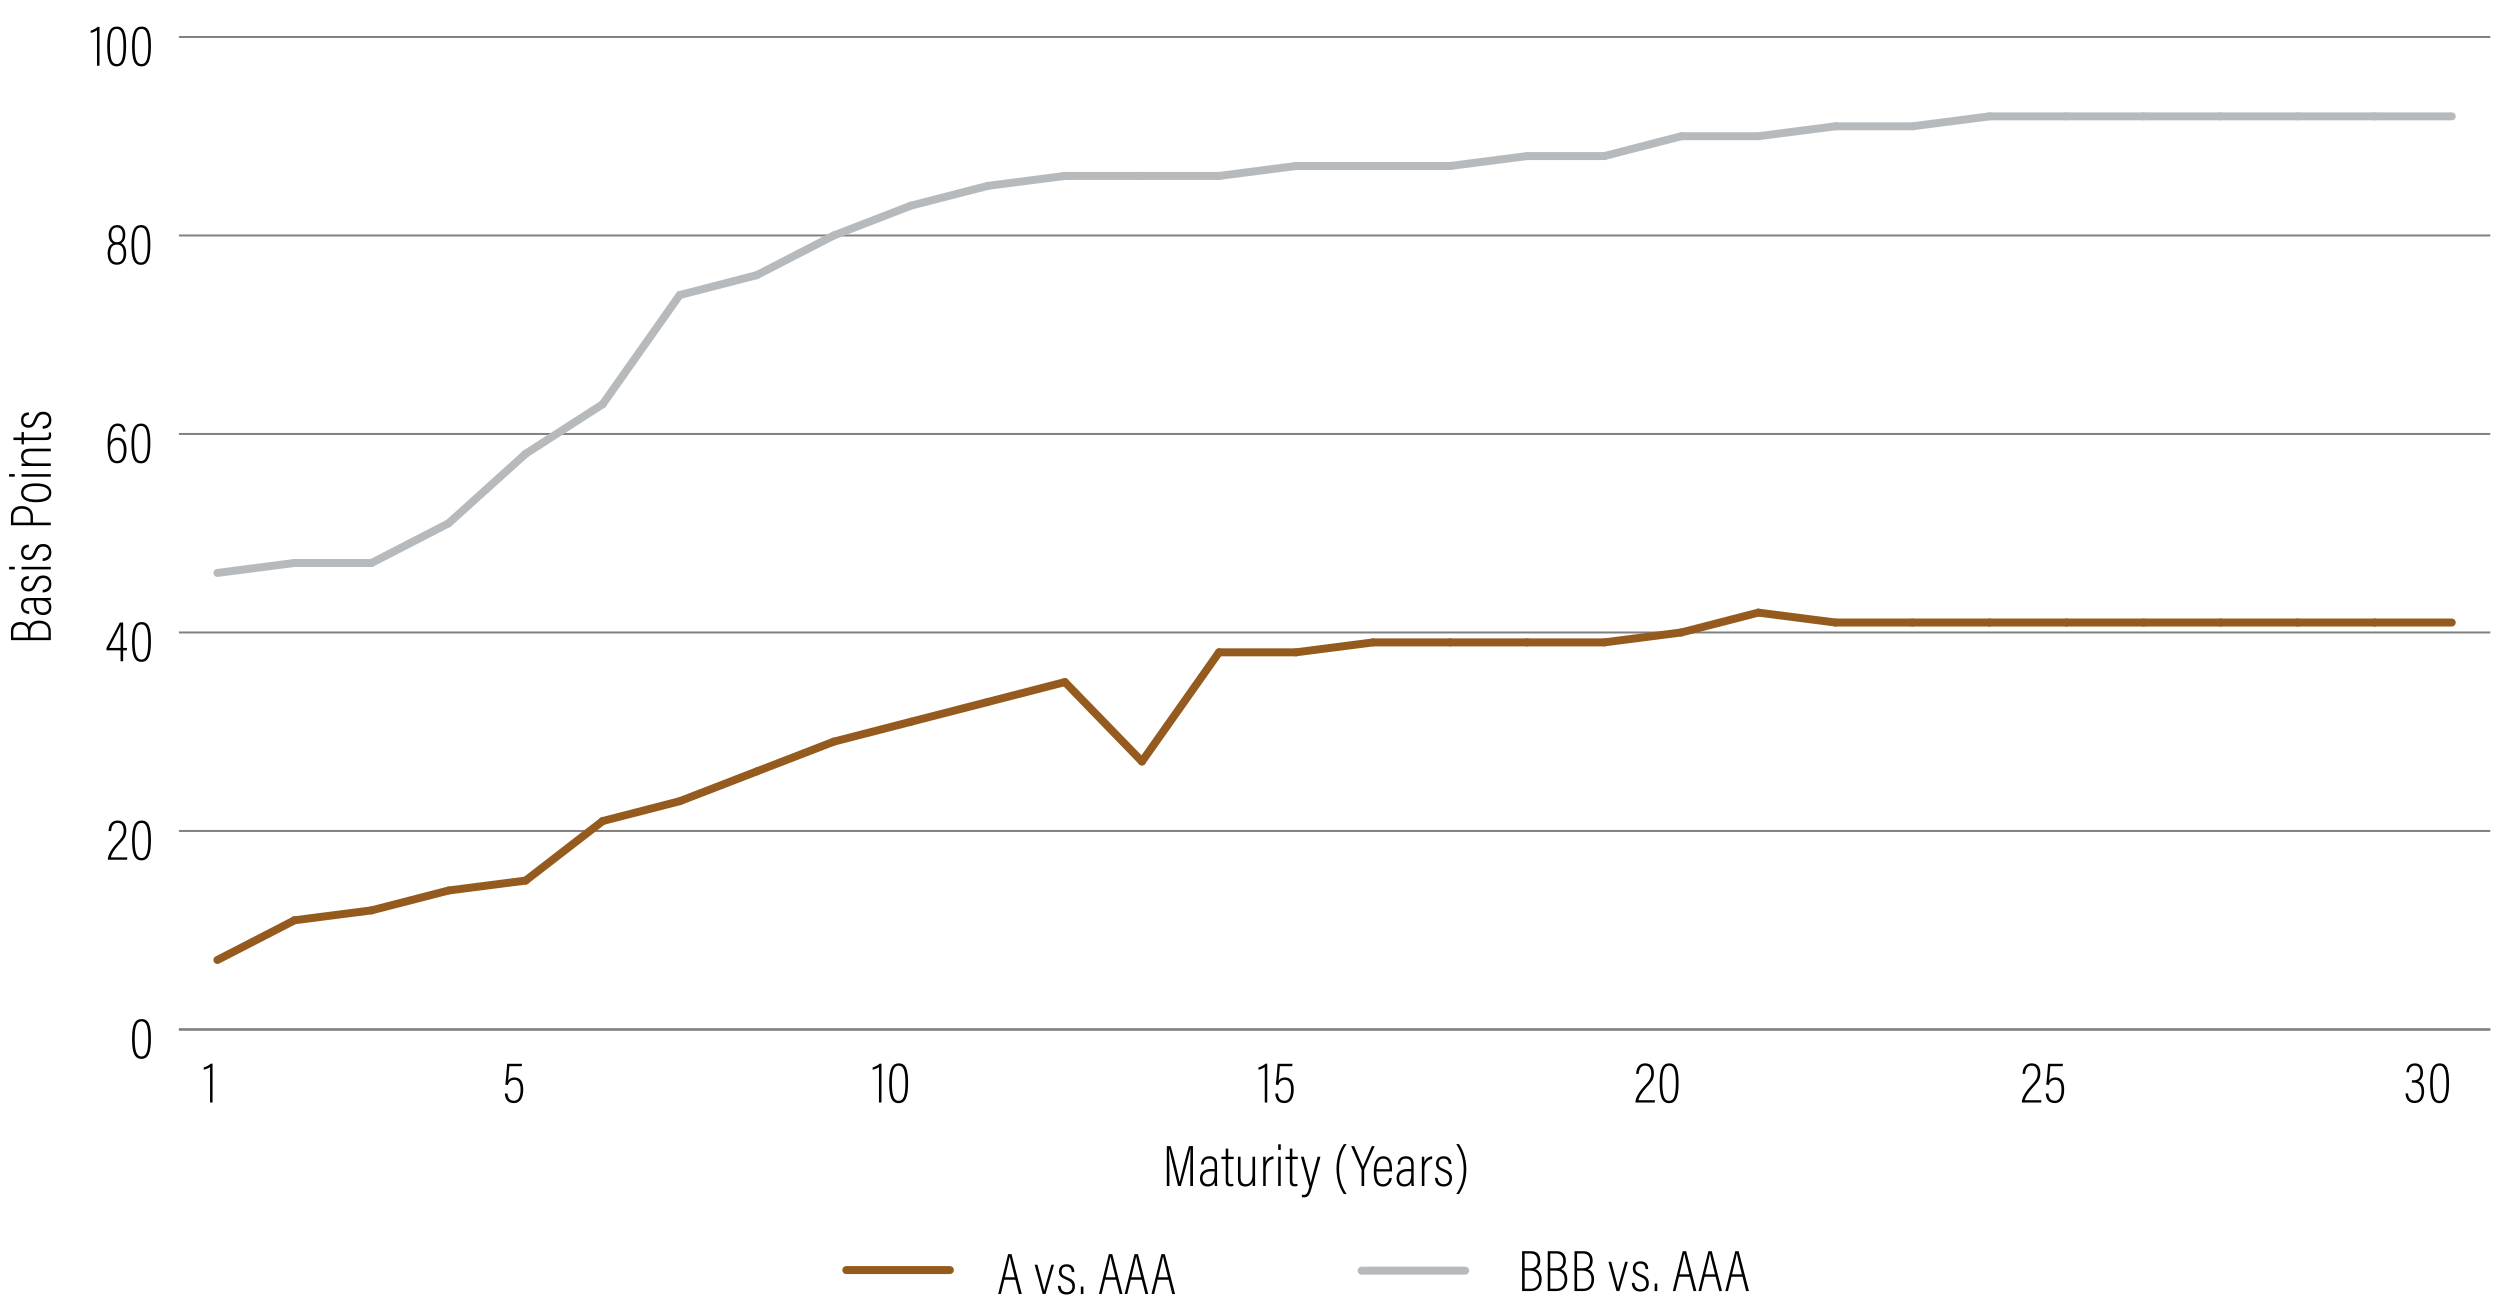 <?xml version="1.0" encoding="utf-8"?>
<!-- Generator: Adobe Illustrator 28.0.0, SVG Export Plug-In . SVG Version: 6.00 Build 0)  -->
<svg version="1.1" id="Layer_1" xmlns="http://www.w3.org/2000/svg" xmlns:xlink="http://www.w3.org/1999/xlink" x="0px" y="0px"
	 viewBox="0 0 940 490" style="enable-background:new 0 0 940 490;" xml:space="preserve">
<style type="text/css">
	.st0{fill:none;stroke:#808080;stroke-width:0.863;stroke-miterlimit:10;}
	.st1{fill:none;}
	.st2{enable-background:new    ;}
	.st3{fill:none;stroke:#808080;stroke-width:0.75;stroke-miterlimit:10;}
	.st4{fill:none;stroke:#B6BABC;stroke-width:3;stroke-linecap:round;stroke-miterlimit:10;}
	.st5{fill:none;stroke:#955A1E;stroke-width:3;stroke-linecap:round;stroke-miterlimit:10;}
</style>
<g id="Layer_1_00000055665546847656021190000002032051986272971420_">
</g>
<g id="Type">
	<g>
		<g>
			<line class="st0" x1="67.27" y1="387.08" x2="936.35" y2="387.08"/>
			<g>
				<g>
					<line class="st1" x1="67.27" y1="387.08" x2="67.27" y2="377.75"/>
					<line class="st1" x1="96.23" y1="387.08" x2="96.23" y2="377.75"/>
					<line class="st1" x1="125.2" y1="387.08" x2="125.2" y2="377.75"/>
					<line class="st1" x1="154.17" y1="387.08" x2="154.17" y2="377.75"/>
					<line class="st1" x1="183.14" y1="387.08" x2="183.14" y2="377.75"/>
					<line class="st1" x1="212.11" y1="387.08" x2="212.11" y2="377.75"/>
					<line class="st1" x1="241.08" y1="387.08" x2="241.08" y2="377.75"/>
					<line class="st1" x1="270.05" y1="387.08" x2="270.05" y2="377.75"/>
					<line class="st1" x1="299.02" y1="387.08" x2="299.02" y2="377.75"/>
					<line class="st1" x1="327.99" y1="387.08" x2="327.99" y2="377.75"/>
					<line class="st1" x1="356.96" y1="387.08" x2="356.96" y2="377.75"/>
					<line class="st1" x1="385.93" y1="387.08" x2="385.93" y2="377.75"/>
					<line class="st1" x1="414.9" y1="387.08" x2="414.9" y2="377.75"/>
					<line class="st1" x1="443.87" y1="387.08" x2="443.87" y2="377.75"/>
					<line class="st1" x1="472.84" y1="387.08" x2="472.84" y2="377.75"/>
					<line class="st1" x1="501.81" y1="387.08" x2="501.81" y2="377.75"/>
					<line class="st1" x1="530.78" y1="387.08" x2="530.78" y2="377.75"/>
					<line class="st1" x1="559.74" y1="387.08" x2="559.74" y2="377.75"/>
					<line class="st1" x1="588.71" y1="387.08" x2="588.71" y2="377.75"/>
					<line class="st1" x1="617.68" y1="387.08" x2="617.68" y2="377.75"/>
					<line class="st1" x1="646.65" y1="387.08" x2="646.65" y2="377.75"/>
					<line class="st1" x1="675.62" y1="387.08" x2="675.62" y2="377.75"/>
					<line class="st1" x1="704.59" y1="387.08" x2="704.59" y2="377.75"/>
					<line class="st1" x1="733.56" y1="387.08" x2="733.56" y2="377.75"/>
					<line class="st1" x1="762.53" y1="387.08" x2="762.53" y2="377.75"/>
					<line class="st1" x1="791.5" y1="387.08" x2="791.5" y2="377.75"/>
					<line class="st1" x1="820.47" y1="387.08" x2="820.47" y2="377.75"/>
					<line class="st1" x1="849.44" y1="387.08" x2="849.44" y2="377.75"/>
					<line class="st1" x1="878.41" y1="387.08" x2="878.41" y2="377.75"/>
					<line class="st1" x1="907.38" y1="387.08" x2="907.38" y2="377.75"/>
					<line class="st1" x1="936.35" y1="387.08" x2="936.35" y2="377.75"/>
				</g>
			</g>
		</g>
		<g>
			<g>
				<g class="st2">
					<path d="M56.75,390.45c0,5.15-0.88,7.68-3.56,7.68c-2.84,0-3.54-2.84-3.54-7.7c0-5.28,1.19-7.26,3.61-7.26
						C55.89,383.16,56.75,385.49,56.75,390.45z M50.66,390.42c0,4.49,0.57,6.82,2.55,6.82c1.94,0,2.53-2.2,2.53-6.78
						c0-4.62-0.7-6.42-2.51-6.42C51.49,384.04,50.66,385.56,50.66,390.42z"/>
				</g>
				<g class="st2">
					<path d="M40.54,323.27v-0.09c0-1.36,0.99-3.52,3.3-6.03c1.98-2.13,2.64-3.01,2.64-4.82c0-1.43-0.44-2.93-2.27-2.93
						c-1.54,0-2.33,1.17-2.42,3.08h-0.97c0.02-2.05,1.03-3.96,3.39-3.96c2.51,0,3.28,1.83,3.28,3.76c0,2.18-0.81,3.21-2.77,5.28
						c-2.02,2.13-2.84,3.79-3.06,4.82h6.25l-0.15,0.88H40.54z"/>
				</g>
				<g class="st2">
					<path d="M56.76,315.81c0,5.15-0.88,7.68-3.56,7.68c-2.84,0-3.54-2.84-3.54-7.7c0-5.28,1.19-7.26,3.61-7.26
						C55.9,308.53,56.76,310.86,56.76,315.81z M50.66,315.79c0,4.49,0.57,6.82,2.55,6.82c1.94,0,2.53-2.2,2.53-6.78
						c0-4.62-0.7-6.42-2.51-6.42C51.5,309.41,50.66,310.93,50.66,315.79z"/>
				</g>
				<g class="st2">
					<path d="M45.33,248.63v-4.11h-5.3v-0.88l5.04-9.57h1.23v9.55h1.5l-0.13,0.9H46.3v4.11H45.33z M45.33,238.93
						c0-1.1-0.02-2.75,0.04-3.79c-0.79,1.8-3.01,6.01-4.29,8.47h4.25V238.93z"/>
				</g>
				<g class="st2">
					<path d="M56.75,241.18c0,5.15-0.88,7.68-3.56,7.68c-2.84,0-3.54-2.84-3.54-7.7c0-5.28,1.19-7.26,3.61-7.26
						C55.89,233.89,56.75,236.22,56.75,241.18z M50.65,241.15c0,4.49,0.57,6.82,2.55,6.82c1.94,0,2.53-2.2,2.53-6.78
						c0-4.62-0.7-6.42-2.51-6.42C51.49,234.77,50.65,236.29,50.65,241.15z"/>
				</g>
				<g class="st2">
					<path d="M46.26,162.29c-0.02-0.15-0.13-2.16-2.02-2.16c-2.66,0-2.73,4.22-2.79,6.16c0.4-0.81,1.23-1.72,2.82-1.72
						c2.35,0,3.3,1.96,3.3,4.64c0,2.53-0.88,4.99-3.54,4.99c-3.01,0-3.56-3.08-3.56-7.28c0-4.55,0.9-7.68,3.83-7.68
						c2.53,0,2.88,2.35,2.9,3.04H46.26z M46.54,169.27c0-2.2-0.64-3.81-2.4-3.81c-1.96,0-2.71,1.69-2.71,2.99
						c0,1.96,0.42,4.88,2.6,4.88C45.53,173.34,46.54,172.09,46.54,169.27z"/>
					<path d="M56.53,166.54c0,5.15-0.88,7.68-3.56,7.68c-2.84,0-3.54-2.84-3.54-7.7c0-5.28,1.19-7.26,3.61-7.26
						C55.67,159.26,56.53,161.59,56.53,166.54z M50.44,166.52c0,4.49,0.57,6.82,2.55,6.82c1.94,0,2.53-2.2,2.53-6.78
						c0-4.62-0.7-6.42-2.51-6.42C51.27,160.14,50.44,161.66,50.44,166.52z"/>
				</g>
				<g class="st2">
					<path d="M40.47,95.34c0-2.55,1.14-3.43,1.94-3.85c-0.9-0.46-1.56-1.54-1.56-3.17c0-1.76,0.88-3.7,3.21-3.7
						c2.27,0,3.04,1.85,3.04,3.56c0,2.02-0.79,2.93-1.61,3.26c1.12,0.46,1.96,1.65,1.96,3.89c0,2.38-1.1,4.22-3.54,4.22
						C41.46,99.56,40.47,97.58,40.47,95.34z M46.48,95.38c0-2.2-0.73-3.41-2.51-3.41c-1.96,0-2.53,1.5-2.53,3.32
						c0,1.8,0.73,3.39,2.51,3.39C45.75,98.68,46.48,97.32,46.48,95.38z M41.83,88.21c0,1.56,0.51,2.86,2.18,2.86
						c1.34,0,2.13-0.79,2.13-2.84c0-1.36-0.57-2.73-2.16-2.73C42.34,85.5,41.83,86.93,41.83,88.21z"/>
					<path d="M56.53,91.9c0,5.15-0.88,7.68-3.56,7.68c-2.84,0-3.54-2.84-3.54-7.7c0-5.28,1.19-7.26,3.61-7.26
						C55.67,84.62,56.53,86.95,56.53,91.9z M50.44,91.88c0,4.49,0.57,6.82,2.55,6.82c1.94,0,2.53-2.2,2.53-6.78
						c0-4.62-0.7-6.42-2.51-6.42C51.27,85.5,50.44,87.02,50.44,91.88z"/>
				</g>
				<g class="st2">
					<path d="M36.47,24.73V11.39c-0.51,0.42-1.78,0.9-2.38,0.99v-0.84c1.01-0.31,2.18-0.97,2.64-1.43h0.68v14.61H36.47z"/>
				</g>
				<g class="st2">
					<path d="M47.42,17.27c0,5.15-0.88,7.68-3.56,7.68c-2.84,0-3.54-2.84-3.54-7.7c0-5.28,1.19-7.26,3.61-7.26
						C46.56,9.99,47.42,12.32,47.42,17.27z M41.33,17.25c0,4.49,0.57,6.82,2.55,6.82c1.94,0,2.53-2.2,2.53-6.78
						c0-4.62-0.7-6.42-2.51-6.42C42.16,10.87,41.33,12.38,41.33,17.25z"/>
				</g>
				<g class="st2">
					<path d="M56.75,17.27c0,5.15-0.88,7.68-3.56,7.68c-2.84,0-3.54-2.84-3.54-7.7c0-5.28,1.19-7.26,3.61-7.26
						C55.89,9.99,56.75,12.32,56.75,17.27z M50.66,17.25c0,4.49,0.57,6.82,2.55,6.82c1.94,0,2.53-2.2,2.53-6.78
						c0-4.62-0.7-6.42-2.51-6.42C51.49,10.87,50.66,12.38,50.66,17.25z"/>
				</g>
			</g>
			<line class="st1" x1="67.27" y1="387.08" x2="67.27" y2="13.9"/>
			<g>
				<g>
					<line class="st3" x1="67.27" y1="387.08" x2="936.35" y2="387.08"/>
					<line class="st3" x1="67.27" y1="312.44" x2="936.35" y2="312.44"/>
					<line class="st3" x1="67.27" y1="237.81" x2="936.35" y2="237.81"/>
					<line class="st3" x1="67.27" y1="163.17" x2="936.35" y2="163.17"/>
					<line class="st3" x1="67.27" y1="88.54" x2="936.35" y2="88.54"/>
					<line class="st3" x1="67.27" y1="13.9" x2="936.35" y2="13.9"/>
				</g>
			</g>
		</g>
		<g>
			<g>
				<line class="st4" x1="511.96" y1="477.77" x2="550.9" y2="477.77"/>
				<g>
					<line class="st4" x1="110.72" y1="211.68" x2="81.75" y2="215.42"/>
					<line class="st4" x1="139.69" y1="211.68" x2="110.72" y2="211.68"/>
					<line class="st4" x1="168.66" y1="196.76" x2="139.69" y2="211.68"/>
					<line class="st4" x1="197.63" y1="170.63" x2="168.66" y2="196.76"/>
					<line class="st4" x1="226.6" y1="151.98" x2="197.63" y2="170.63"/>
					<line class="st4" x1="255.57" y1="110.93" x2="226.6" y2="151.98"/>
					<line class="st4" x1="284.54" y1="103.46" x2="255.57" y2="110.93"/>
					<line class="st4" x1="313.5" y1="88.54" x2="284.54" y2="103.46"/>
					<line class="st4" x1="342.47" y1="77.34" x2="313.5" y2="88.54"/>
					<line class="st4" x1="371.44" y1="69.88" x2="342.47" y2="77.34"/>
					<line class="st4" x1="400.41" y1="66.15" x2="371.44" y2="69.88"/>
					<line class="st4" x1="429.38" y1="66.15" x2="400.41" y2="66.15"/>
					<line class="st4" x1="458.35" y1="66.15" x2="429.38" y2="66.15"/>
					<line class="st4" x1="487.32" y1="62.41" x2="458.35" y2="66.15"/>
					<line class="st4" x1="516.29" y1="62.41" x2="487.32" y2="62.41"/>
					<line class="st4" x1="545.26" y1="62.41" x2="516.29" y2="62.41"/>
					<line class="st4" x1="574.23" y1="58.68" x2="545.26" y2="62.41"/>
					<line class="st4" x1="603.2" y1="58.68" x2="574.23" y2="58.68"/>
					<line class="st4" x1="632.17" y1="51.22" x2="603.2" y2="58.68"/>
					<line class="st4" x1="661.14" y1="51.22" x2="632.17" y2="51.22"/>
					<line class="st4" x1="690.11" y1="47.49" x2="661.14" y2="51.22"/>
					<line class="st4" x1="719.08" y1="47.49" x2="690.11" y2="47.49"/>
					<line class="st4" x1="748.05" y1="43.75" x2="719.08" y2="47.49"/>
					<line class="st4" x1="777.01" y1="43.75" x2="748.05" y2="43.75"/>
					<line class="st4" x1="805.98" y1="43.75" x2="777.01" y2="43.75"/>
					<line class="st4" x1="834.95" y1="43.75" x2="805.98" y2="43.75"/>
					<line class="st4" x1="863.92" y1="43.75" x2="834.95" y2="43.75"/>
					<line class="st4" x1="892.89" y1="43.75" x2="863.92" y2="43.75"/>
					<line class="st4" x1="921.86" y1="43.75" x2="892.89" y2="43.75"/>
				</g>
			</g>
			<g>
				<line class="st5" x1="318.21" y1="477.55" x2="357.15" y2="477.55"/>
				<g>
					<line class="st5" x1="110.72" y1="346.03" x2="81.75" y2="360.95"/>
					<line class="st5" x1="139.69" y1="342.3" x2="110.72" y2="346.03"/>
					<line class="st5" x1="168.66" y1="334.83" x2="139.69" y2="342.3"/>
					<line class="st5" x1="197.63" y1="331.1" x2="168.66" y2="334.83"/>
					<line class="st5" x1="226.6" y1="308.71" x2="197.63" y2="331.1"/>
					<line class="st5" x1="255.57" y1="301.25" x2="226.6" y2="308.71"/>
					<line class="st5" x1="284.54" y1="290.05" x2="255.57" y2="301.25"/>
					<line class="st5" x1="313.5" y1="278.86" x2="284.54" y2="290.05"/>
					<line class="st5" x1="342.47" y1="271.39" x2="313.5" y2="278.86"/>
					<line class="st5" x1="371.44" y1="263.93" x2="342.47" y2="271.39"/>
					<line class="st5" x1="400.41" y1="256.46" x2="371.44" y2="263.93"/>
					<line class="st5" x1="429.38" y1="286.32" x2="400.41" y2="256.46"/>
					<line class="st5" x1="458.35" y1="245.27" x2="429.38" y2="286.32"/>
					<line class="st5" x1="487.32" y1="245.27" x2="458.35" y2="245.27"/>
					<line class="st5" x1="516.29" y1="241.54" x2="487.32" y2="245.27"/>
					<line class="st5" x1="545.26" y1="241.54" x2="516.29" y2="241.54"/>
					<line class="st5" x1="574.23" y1="241.54" x2="545.26" y2="241.54"/>
					<line class="st5" x1="603.2" y1="241.54" x2="574.23" y2="241.54"/>
					<line class="st5" x1="632.17" y1="237.81" x2="603.2" y2="241.54"/>
					<line class="st5" x1="661.14" y1="230.34" x2="632.17" y2="237.81"/>
					<line class="st5" x1="690.11" y1="234.07" x2="661.14" y2="230.34"/>
					<line class="st5" x1="719.08" y1="234.07" x2="690.11" y2="234.07"/>
					<line class="st5" x1="748.05" y1="234.07" x2="719.08" y2="234.07"/>
					<line class="st5" x1="777.01" y1="234.07" x2="748.05" y2="234.07"/>
					<line class="st5" x1="805.98" y1="234.07" x2="777.01" y2="234.07"/>
					<line class="st5" x1="834.95" y1="234.07" x2="805.98" y2="234.07"/>
					<line class="st5" x1="863.92" y1="234.07" x2="834.95" y2="234.07"/>
					<line class="st5" x1="892.89" y1="234.07" x2="863.92" y2="234.07"/>
					<line class="st5" x1="921.86" y1="234.07" x2="892.89" y2="234.07"/>
				</g>
			</g>
		</g>
		<g>
			<g class="st2">
				<path d="M572.31,470.45h3.48c2,0,3.34,1.28,3.34,3.54c0,2.09-0.99,2.93-1.89,3.23c1.19,0.37,2.42,1.47,2.42,3.83
					c0,2.6-1.47,4.38-4.03,4.38h-3.32V470.45z M575.28,476.87c2,0,2.86-0.97,2.86-2.79c0-1.61-0.86-2.75-2.6-2.75h-2.27v5.54H575.28
					z M573.28,484.55h2.29c2.02,0,3.1-1.32,3.1-3.46c0-2.29-1.28-3.34-3.43-3.34h-1.96V484.55z"/>
				<path d="M581.95,470.45h3.48c2,0,3.34,1.28,3.34,3.54c0,2.09-0.99,2.93-1.89,3.23c1.19,0.37,2.42,1.47,2.42,3.83
					c0,2.6-1.47,4.38-4.03,4.38h-3.32V470.45z M584.92,476.87c2,0,2.86-0.97,2.86-2.79c0-1.61-0.86-2.75-2.6-2.75h-2.27v5.54H584.92
					z M582.91,484.55h2.29c2.02,0,3.1-1.32,3.1-3.46c0-2.29-1.28-3.34-3.43-3.34h-1.96V484.55z"/>
			</g>
			<g class="st2">
				<path d="M592.02,470.45h3.48c2,0,3.34,1.28,3.34,3.54c0,2.09-0.99,2.93-1.89,3.23c1.19,0.37,2.42,1.47,2.42,3.83
					c0,2.6-1.47,4.38-4.03,4.38h-3.32V470.45z M594.99,476.87c2,0,2.86-0.97,2.86-2.79c0-1.61-0.86-2.75-2.6-2.75h-2.27v5.54H594.99
					z M592.99,484.55h2.29c2.02,0,3.1-1.32,3.1-3.46c0-2.29-1.28-3.34-3.43-3.34h-1.96V484.55z"/>
				<path d="M605.81,474.43c1.03,3.85,2.38,8.74,2.57,9.77h0.02c0.11-0.9,2.24-8.14,2.68-9.77h0.99l-3.19,11h-1.06l-3.04-11H605.81z
					"/>
			</g>
			<g class="st2">
				<path d="M614.55,482.37c0.09,1.45,0.88,2.38,2.29,2.38c1.43,0,2.13-0.92,2.13-2.11c0-1.39-0.75-1.96-2.29-2.58
					c-2.05-0.84-2.73-1.58-2.73-3.08c0-1.45,0.88-2.73,2.88-2.73c2.16,0,2.88,1.45,2.88,2.93h-0.97c-0.04-0.62-0.22-2.05-1.96-2.05
					c-1.3,0-1.85,0.77-1.85,1.83c0,1.01,0.37,1.5,2.05,2.16c2,0.79,2.97,1.52,2.97,3.45c0,1.91-1.19,3.06-3.19,3.06
					c-2.05,0-3.12-1.23-3.21-3.26H614.55z"/>
			</g>
			<g class="st2">
				<path d="M622.16,485.45v-2.82h0.97v2.82H622.16z"/>
			</g>
			<g class="st2">
				<path d="M631.27,480.06l-1.3,5.37h-0.99l3.72-14.98h1.28l3.85,14.98h-1.06l-1.34-5.37H631.27z M635.18,479.14
					c-1.06-4.18-1.69-6.69-1.87-7.72h-0.04c-0.22,1.25-0.92,4.22-1.78,7.72H635.18z"/>
				<path d="M640.92,480.06l-1.3,5.37h-0.99l3.72-14.98h1.28l3.85,14.98h-1.06l-1.34-5.37H640.92z M644.84,479.14
					c-1.06-4.18-1.69-6.69-1.87-7.72h-0.04c-0.22,1.25-0.92,4.22-1.78,7.72H644.84z"/>
			</g>
			<g class="st2">
				<path d="M651.03,480.06l-1.3,5.37h-0.99l3.72-14.98h1.28l3.85,14.98h-1.06l-1.34-5.37H651.03z M654.94,479.14
					c-1.06-4.18-1.69-6.69-1.87-7.72h-0.04c-0.22,1.25-0.92,4.22-1.78,7.72H654.94z"/>
			</g>
			<g class="st2">
				<path d="M377.62,481.17l-1.3,5.37h-0.99l3.72-14.98h1.28l3.85,14.98h-1.06l-1.34-5.37H377.62z M381.54,480.24
					c-1.06-4.18-1.69-6.69-1.87-7.72h-0.04c-0.22,1.25-0.92,4.22-1.78,7.72H381.54z"/>
				<path d="M390.05,475.54c1.03,3.85,2.38,8.74,2.57,9.77h0.02c0.11-0.9,2.24-8.14,2.68-9.77h0.99l-3.19,11h-1.06l-3.04-11H390.05z
					"/>
			</g>
			<g class="st2">
				<path d="M398.78,483.48c0.09,1.45,0.88,2.38,2.29,2.38c1.43,0,2.13-0.92,2.13-2.11c0-1.39-0.75-1.96-2.29-2.58
					c-2.05-0.84-2.73-1.58-2.73-3.08c0-1.45,0.88-2.73,2.88-2.73c2.16,0,2.88,1.45,2.88,2.93h-0.97c-0.04-0.62-0.22-2.05-1.96-2.05
					c-1.3,0-1.85,0.77-1.85,1.83c0,1.01,0.37,1.5,2.05,2.16c2,0.79,2.97,1.52,2.97,3.45c0,1.91-1.19,3.06-3.19,3.06
					c-2.05,0-3.12-1.23-3.21-3.26H398.78z"/>
			</g>
			<g class="st2">
				<path d="M406.39,486.56v-2.82h0.97v2.82H406.39z"/>
			</g>
			<g class="st2">
				<path d="M415.5,481.17l-1.3,5.37h-0.99l3.72-14.98h1.28l3.85,14.98H421l-1.34-5.37H415.5z M419.42,480.24
					c-1.06-4.18-1.69-6.69-1.87-7.72h-0.04c-0.22,1.25-0.92,4.22-1.78,7.72H419.42z"/>
				<path d="M425.16,481.17l-1.3,5.37h-0.99l3.72-14.98h1.28l3.85,14.98h-1.06l-1.34-5.37H425.16z M429.07,480.24
					c-1.06-4.18-1.69-6.69-1.87-7.72h-0.04c-0.22,1.25-0.92,4.22-1.78,7.72H429.07z"/>
			</g>
			<g class="st2">
				<path d="M435.26,481.17l-1.3,5.37h-0.99l3.72-14.98h1.28l3.85,14.98h-1.06l-1.34-5.37H435.26z M439.18,480.24
					c-1.06-4.18-1.69-6.69-1.87-7.72h-0.04c-0.22,1.25-0.92,4.22-1.78,7.72H439.18z"/>
			</g>
		</g>
		<g>
			<g class="st2">
				<path d="M904.83,403.21c0.02-1.28,0.64-3.39,3.19-3.39c2.29,0,3.01,1.67,3.01,3.54c0,1.91-0.81,2.86-1.76,3.19v0.02
					c1.34,0.46,2.2,1.54,2.2,3.85c0,2.05-0.81,4.33-3.56,4.33c-2.66,0-3.37-2.02-3.43-3.63h0.95c0.04,1.23,0.7,2.75,2.51,2.75
					c2.11,0,2.55-1.96,2.55-3.41c0-2.82-1.41-3.41-2.97-3.41h-0.64v-0.86h0.64c1.45,0,2.55-0.68,2.55-2.82
					c0-1.52-0.55-2.68-2.09-2.68c-2.02,0-2.2,1.96-2.24,2.51H904.83z"/>
			</g>
			<g class="st2">
				<path d="M920.83,407.11c0,5.15-0.88,7.68-3.56,7.68c-2.84,0-3.54-2.84-3.54-7.7c0-5.28,1.19-7.26,3.61-7.26
					C919.97,399.82,920.83,402.15,920.83,407.11z M914.73,407.08c0,4.49,0.57,6.82,2.55,6.82c1.94,0,2.53-2.2,2.53-6.78
					c0-4.62-0.7-6.42-2.51-6.42C915.57,400.7,914.73,402.22,914.73,407.08z"/>
			</g>
			<g class="st2">
				<path d="M760.21,414.56v-0.09c0-1.36,0.99-3.52,3.3-6.03c1.98-2.13,2.64-3.01,2.64-4.82c0-1.43-0.44-2.93-2.27-2.93
					c-1.54,0-2.33,1.17-2.42,3.08h-0.97c0.02-2.05,1.03-3.96,3.39-3.96c2.51,0,3.28,1.83,3.28,3.76c0,2.18-0.81,3.21-2.77,5.28
					c-2.02,2.13-2.84,3.79-3.06,4.82h6.25l-0.15,0.88H760.21z"/>
			</g>
			<g class="st2">
				<path d="M775.54,400.9h-4.62c-0.11,1.65-0.38,4.53-0.46,5.43c0.42-0.68,1.14-1.21,2.44-1.21c2.31,0,3.23,1.89,3.23,4.51
					c0,2.71-0.84,5.13-3.52,5.13c-2.68,0-3.3-1.94-3.41-3.59h1.01c0.09,1.01,0.4,2.71,2.42,2.71c1.87,0,2.49-1.87,2.49-4.2
					c0-1.98-0.53-3.67-2.31-3.67c-1.43,0-2.11,0.84-2.49,2l-0.92-0.22c0.2-1.61,0.53-5.48,0.68-7.79h5.61L775.54,400.9z"/>
			</g>
			<g class="st2">
				<path d="M614.92,414.56v-0.09c0-1.36,0.99-3.52,3.3-6.03c1.98-2.13,2.64-3.01,2.64-4.82c0-1.43-0.44-2.93-2.27-2.93
					c-1.54,0-2.33,1.17-2.42,3.08h-0.97c0.02-2.05,1.03-3.96,3.39-3.96c2.51,0,3.28,1.83,3.28,3.76c0,2.18-0.81,3.21-2.77,5.28
					c-2.02,2.13-2.84,3.79-3.06,4.82h6.25l-0.15,0.88H614.92z"/>
			</g>
			<g class="st2">
				<path d="M631.14,407.11c0,5.15-0.88,7.68-3.56,7.68c-2.84,0-3.54-2.84-3.54-7.7c0-5.28,1.19-7.26,3.61-7.26
					C630.28,399.82,631.14,402.15,631.14,407.11z M625.04,407.08c0,4.49,0.57,6.82,2.55,6.82c1.94,0,2.53-2.2,2.53-6.78
					c0-4.62-0.7-6.42-2.51-6.42C625.88,400.7,625.04,402.22,625.04,407.08z"/>
			</g>
			<g class="st2">
				<path d="M475.55,414.56v-13.33c-0.51,0.42-1.78,0.9-2.38,0.99v-0.84c1.01-0.31,2.18-0.97,2.64-1.43h0.68v14.61H475.55z"/>
			</g>
			<g class="st2">
				<path d="M485.85,400.9h-4.62c-0.11,1.65-0.37,4.53-0.46,5.43c0.42-0.68,1.14-1.21,2.44-1.21c2.31,0,3.23,1.89,3.23,4.51
					c0,2.71-0.84,5.13-3.52,5.13s-3.3-1.94-3.41-3.59h1.01c0.09,1.01,0.4,2.71,2.42,2.71c1.87,0,2.49-1.87,2.49-4.2
					c0-1.98-0.53-3.67-2.31-3.67c-1.43,0-2.11,0.84-2.49,2l-0.92-0.22c0.2-1.61,0.53-5.48,0.68-7.79H486L485.85,400.9z"/>
			</g>
			<g class="st2">
				<path d="M330.49,414.56v-13.33c-0.51,0.42-1.78,0.9-2.38,0.99v-0.84c1.01-0.31,2.18-0.97,2.64-1.43h0.68v14.61H330.49z"/>
			</g>
			<g class="st2">
				<path d="M341.44,407.11c0,5.15-0.88,7.68-3.56,7.68c-2.84,0-3.54-2.84-3.54-7.7c0-5.28,1.19-7.26,3.61-7.26
					C340.58,399.82,341.44,402.15,341.44,407.11z M335.35,407.08c0,4.49,0.57,6.82,2.55,6.82c1.94,0,2.53-2.2,2.53-6.78
					c0-4.62-0.7-6.42-2.51-6.42C336.18,400.7,335.35,402.22,335.35,407.08z"/>
			</g>
			<g class="st2">
				<path d="M196.15,400.9h-4.62c-0.11,1.65-0.37,4.53-0.46,5.43c0.42-0.68,1.14-1.21,2.44-1.21c2.31,0,3.23,1.89,3.23,4.51
					c0,2.71-0.84,5.13-3.52,5.13s-3.3-1.94-3.41-3.59h1.01c0.09,1.01,0.4,2.71,2.42,2.71c1.87,0,2.49-1.87,2.49-4.2
					c0-1.98-0.53-3.67-2.31-3.67c-1.43,0-2.11,0.84-2.49,2l-0.92-0.22c0.2-1.61,0.53-5.48,0.68-7.79h5.61L196.15,400.9z"/>
			</g>
			<g class="st2">
				<path d="M78.98,414.56v-13.33c-0.51,0.42-1.78,0.9-2.38,0.99v-0.84c1.01-0.31,2.18-0.97,2.64-1.43h0.68v14.61H78.98z"/>
			</g>
		</g>
	</g>
	<g>
		<path d="M447.54,439.02c0-2.93,0.04-5.65,0.09-7.17h-0.02c-0.57,2.44-2.27,9.42-3.61,14.08h-1.03c-1.01-3.87-2.79-11.4-3.39-14.1
			h-0.04c0.09,1.74,0.15,5.15,0.15,7.7v6.4h-0.97v-14.98h1.45c1.5,5.06,2.97,11.73,3.37,13.55h0.02c0.26-1.36,2.05-8.67,3.5-13.55
			h1.5v14.98h-1.01L447.54,439.02L447.54,439.02z"/>
		<path d="M457.61,444.28c0,0.79,0.07,1.41,0.09,1.65h-0.88c-0.07-0.26-0.11-0.92-0.11-1.41c-0.4,1.03-1.3,1.61-2.68,1.61
			c-2.11,0-2.84-1.63-2.84-3.12c0-1.87,1.23-3.48,4.18-3.48c0.62,0,0.95,0,1.32,0.04v-1.63c0-1.01-0.22-2.31-1.98-2.31
			c-1.98,0-2.07,1.45-2.13,2.2h-0.95c0.04-1.54,0.79-3.08,3.12-3.08c1.98,0,2.86,1.01,2.86,2.99L457.61,444.28L457.61,444.28z
			 M456.71,440.46c-0.29-0.04-0.64-0.04-1.28-0.04c-2.29,0-3.28,1.1-3.28,2.55c0,1.23,0.68,2.29,2.02,2.29
			c1.8,0,2.53-1.25,2.53-4.03v-0.77H456.71z"/>
		<path d="M459.24,434.93h1.63v-3.06h0.95v3.06h2.05v0.88h-2.05v8.01c0,0.84,0.2,1.39,1.03,1.39c0.26,0,0.68-0.02,0.88-0.07v0.79
			c-0.31,0.11-0.77,0.15-1.12,0.15c-0.99,0-1.74-0.44-1.74-2.02v-8.25h-1.63L459.24,434.93L459.24,434.93z"/>
		<path d="M471.91,443.05c0,1.25,0,2.38,0.02,2.88h-0.9c-0.04-0.31-0.07-0.7-0.07-1.65c-0.35,1.14-1.34,1.85-2.73,1.85
			c-1.1,0-2.75-0.35-2.75-3.28v-7.92h0.97v7.66c0,1.63,0.51,2.66,2,2.66c1.36,0,2.49-0.9,2.49-3.7v-6.62h0.97L471.91,443.05
			L471.91,443.05z"/>
		<path d="M474.97,438.69c0-1.72,0-2.97-0.02-3.76h0.92c0.02,0.33,0.04,0.88,0.04,2.05c0.51-1.39,1.63-2.18,2.93-2.2v1.03
			c-1.94,0.11-2.93,1.74-2.93,3.72v6.4h-0.95L474.97,438.69L474.97,438.69z"/>
		<path d="M480.6,432.38v-2.13h0.97v2.13H480.6z M480.6,434.93h0.95v11h-0.95V434.93z"/>
		<path d="M483.35,434.93h1.63v-3.06h0.95v3.06h2.05v0.88h-2.05v8.01c0,0.84,0.2,1.39,1.03,1.39c0.26,0,0.68-0.02,0.88-0.07v0.79
			c-0.31,0.11-0.77,0.15-1.12,0.15c-0.99,0-1.74-0.44-1.74-2.02v-8.25h-1.63L483.35,434.93L483.35,434.93z"/>
		<path d="M490.21,434.93c1.43,5.3,2.44,8.78,2.6,9.88h0.02c0.2-1.08,1.34-5.21,2.6-9.88h1.06l-3.26,11.6
			c-0.86,3.08-1.47,3.67-3.06,3.67c-0.2,0-0.48-0.02-0.66-0.07v-0.92c0.15,0.04,0.46,0.07,0.7,0.07c1.25,0,1.56-0.99,2.11-3.06
			l-3.17-11.29H490.21z"/>
		<path d="M506.32,430.18c-1.5,2.2-2.82,4.99-2.82,9.26c0,3.89,1.01,6.75,2.82,9.53h-1.03c-1.32-1.89-2.77-5.08-2.77-9.55
			c0-4.4,1.54-7.44,2.77-9.24L506.32,430.18L506.32,430.18z"/>
		<path d="M511.95,445.93v-5.96c0-0.13-0.04-0.26-0.07-0.31l-3.83-8.71h1.12c1.14,2.66,2.84,6.58,3.3,7.75
			c0.51-1.21,2.24-5.21,3.34-7.75h1.06l-3.87,8.69c-0.04,0.07-0.07,0.18-0.07,0.31v5.98L511.95,445.93L511.95,445.93z"/>
		<path d="M517.54,440.48c0,2.66,0.48,4.78,2.46,4.78c2.02,0,2.29-2,2.35-2.31h0.97c-0.02,0.24-0.37,3.19-3.32,3.19
			c-3.04,0-3.45-2.95-3.45-5.66c0-3.48,1.1-5.72,3.56-5.72c2.68,0,3.3,2.38,3.3,5.04c0,0.09,0,0.37-0.02,0.68H517.54z
			 M522.45,439.62c0-2.42-0.59-3.98-2.35-3.98c-2.4,0-2.51,3.26-2.53,3.98H522.45z"/>
		<path d="M531.53,444.28c0,0.79,0.07,1.41,0.09,1.65h-0.88c-0.07-0.26-0.11-0.92-0.11-1.41c-0.4,1.03-1.3,1.61-2.68,1.61
			c-2.11,0-2.84-1.63-2.84-3.12c0-1.87,1.23-3.48,4.18-3.48c0.62,0,0.95,0,1.32,0.04v-1.63c0-1.01-0.22-2.31-1.98-2.31
			c-1.98,0-2.07,1.45-2.13,2.2h-0.95c0.04-1.54,0.79-3.08,3.12-3.08c1.98,0,2.86,1.01,2.86,2.99V444.28z M530.63,440.46
			c-0.29-0.04-0.64-0.04-1.28-0.04c-2.29,0-3.28,1.1-3.28,2.55c0,1.23,0.68,2.29,2.02,2.29c1.8,0,2.53-1.25,2.53-4.03v-0.77H530.63z
			"/>
		<path d="M534.63,438.69c0-1.72,0-2.97-0.02-3.76h0.92c0.02,0.33,0.04,0.88,0.04,2.05c0.51-1.39,1.63-2.18,2.93-2.2v1.03
			c-1.94,0.11-2.93,1.74-2.93,3.72v6.4h-0.95v-7.24H534.63z"/>
		<path d="M540.55,442.87c0.09,1.45,0.88,2.38,2.29,2.38c1.43,0,2.13-0.92,2.13-2.11c0-1.39-0.75-1.96-2.29-2.58
			c-2.05-0.84-2.73-1.58-2.73-3.08c0-1.45,0.88-2.73,2.88-2.73c2.16,0,2.88,1.45,2.88,2.93h-0.97c-0.04-0.62-0.22-2.05-1.96-2.05
			c-1.3,0-1.85,0.77-1.85,1.83c0,1.01,0.37,1.5,2.05,2.16c2,0.79,2.97,1.52,2.97,3.45c0,1.91-1.19,3.06-3.19,3.06
			c-2.05,0-3.12-1.23-3.21-3.26L540.55,442.87L540.55,442.87z"/>
		<path d="M547.55,448.97c1.5-2.2,2.79-4.99,2.79-9.26c0-3.89-0.99-6.75-2.79-9.53h1.01c1.32,1.89,2.77,5.08,2.77,9.55
			c0,4.4-1.54,7.44-2.77,9.24L547.55,448.97L547.55,448.97z"/>
	</g>
	<g>
		<path d="M4.12,240.7v-3.48c0-2,1.28-3.34,3.54-3.34c2.09,0,2.93,0.99,3.23,1.89c0.37-1.19,1.47-2.42,3.83-2.42
			c2.6,0,4.38,1.47,4.38,4.03v3.32L4.12,240.7L4.12,240.7z M10.54,237.73c0-2-0.97-2.86-2.79-2.86c-1.61,0-2.75,0.86-2.75,2.6v2.27
			h5.54V237.73z M18.22,239.73v-2.29c0-2.02-1.32-3.1-3.45-3.1c-2.29,0-3.34,1.28-3.34,3.43v1.96H18.22z"/>
		<path d="M17.45,224.84c0.79,0,1.41-0.07,1.65-0.09v0.88c-0.26,0.07-0.92,0.11-1.41,0.11c1.03,0.4,1.61,1.3,1.61,2.68
			c0,2.11-1.63,2.84-3.12,2.84c-1.87,0-3.48-1.23-3.48-4.18c0-0.62,0-0.95,0.04-1.32h-1.63c-1.01,0-2.31,0.22-2.31,1.98
			c0,1.98,1.45,2.07,2.2,2.13v0.95c-1.54-0.04-3.08-0.79-3.08-3.12c0-1.98,1.01-2.86,2.99-2.86H17.45z M13.62,225.74
			c-0.04,0.29-0.04,0.64-0.04,1.28c0,2.29,1.1,3.28,2.55,3.28c1.23,0,2.29-0.68,2.29-2.02c0-1.8-1.25-2.53-4.03-2.53L13.62,225.74
			L13.62,225.74z"/>
		<path d="M16.04,221.78c1.45-0.09,2.38-0.88,2.38-2.29c0-1.43-0.92-2.13-2.11-2.13c-1.39,0-1.96,0.75-2.57,2.29
			c-0.84,2.05-1.58,2.73-3.08,2.73c-1.45,0-2.73-0.88-2.73-2.88c0-2.16,1.45-2.88,2.93-2.88v0.97c-0.62,0.04-2.05,0.22-2.05,1.96
			c0,1.3,0.77,1.85,1.83,1.85c1.01,0,1.5-0.37,2.16-2.05c0.79-2,1.52-2.97,3.45-2.97c1.91,0,3.06,1.19,3.06,3.19
			c0,2.05-1.23,3.12-3.26,3.21v-1H16.04z"/>
		<path d="M5.55,214.08H3.41v-0.97h2.13v0.97H5.55z M8.1,214.08v-0.95h11v0.95H8.1z"/>
		<path d="M16.04,209.94c1.45-0.09,2.38-0.88,2.38-2.29c0-1.43-0.92-2.13-2.11-2.13c-1.39,0-1.96,0.75-2.57,2.29
			c-0.84,2.05-1.58,2.73-3.08,2.73c-1.45,0-2.73-0.88-2.73-2.88c0-2.16,1.45-2.88,2.93-2.88v0.97c-0.62,0.04-2.05,0.22-2.05,1.96
			c0,1.3,0.77,1.85,1.83,1.85c1.01,0,1.5-0.37,2.16-2.05c0.79-2,1.52-2.97,3.45-2.97c1.91,0,3.06,1.19,3.06,3.19
			c0,2.05-1.23,3.12-3.26,3.21v-1H16.04z"/>
		<path d="M4.12,197.47v-3.45c0-2.27,1.47-3.74,4-3.74c2.51,0,4.27,1.32,4.27,4v2.22h6.71v0.97H4.12z M11.47,196.5v-2.13
			c0-1.98-1.08-3.08-3.34-3.08c-1.76,0-3.1,0.92-3.1,2.86v2.35H11.47z"/>
		<path d="M13.45,181.74c3.78,0,5.85,1.19,5.85,3.54c0,2.46-2,3.56-5.83,3.56c-3.76,0-5.54-1.39-5.54-3.61
			C7.93,182.99,9.75,181.74,13.45,181.74z M13.49,187.83c3.41,0,4.93-0.97,4.93-2.55c0-1.61-1.56-2.55-4.97-2.55
			c-3.06,0-4.64,0.9-4.64,2.55C8.81,186.84,10.1,187.83,13.49,187.83z"/>
		<path d="M5.55,179.23H3.41v-0.97h2.13v0.97H5.55z M8.1,179.23v-0.95h11v0.95H8.1z"/>
		<path d="M11.49,175.21c-2.24,0-2.93,0.02-3.39,0.02v-0.92c0.26-0.02,0.68-0.04,1.63-0.04c-1.01-0.4-1.8-1.21-1.8-2.73
			c0-1.47,0.75-2.84,3.34-2.84h7.83v0.97h-7.7c-1.5,0-2.57,0.59-2.57,2c0,1.83,1.25,2.57,3.89,2.57h6.38v0.97L11.49,175.21
			L11.49,175.21z"/>
		<path d="M8.1,167.09v-1.63H5.04v-0.95H8.1v-2.05h0.88v2.05h8.01c0.84,0,1.39-0.2,1.39-1.03c0-0.26-0.02-0.68-0.07-0.88h0.79
			c0.11,0.31,0.15,0.77,0.15,1.12c0,0.99-0.44,1.74-2.02,1.74H8.98v1.63H8.1z"/>
		<path d="M16.04,160.22c1.45-0.09,2.38-0.88,2.38-2.29c0-1.43-0.92-2.13-2.11-2.13c-1.39,0-1.96,0.75-2.57,2.29
			c-0.84,2.05-1.58,2.73-3.08,2.73c-1.45,0-2.73-0.88-2.73-2.88c0-2.16,1.45-2.88,2.93-2.88v0.97c-0.62,0.04-2.05,0.22-2.05,1.96
			c0,1.3,0.77,1.85,1.83,1.85c1.01,0,1.5-0.37,2.16-2.05c0.79-2,1.52-2.97,3.45-2.97c1.91,0,3.06,1.19,3.06,3.19
			c0,2.05-1.23,3.12-3.26,3.21v-1H16.04z"/>
	</g>
</g>
</svg>
